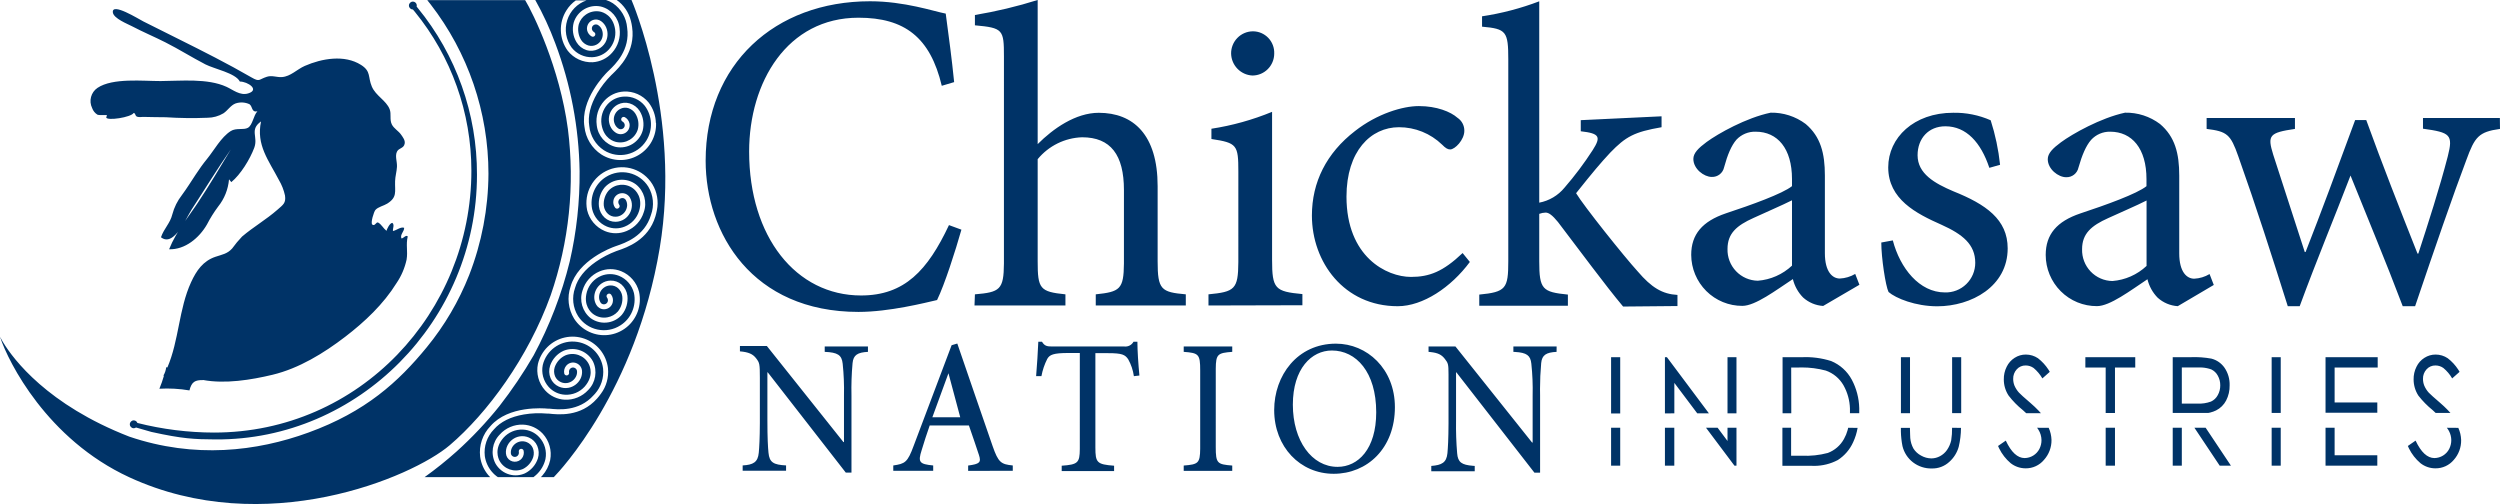 <?xml version="1.0" encoding="UTF-8"?>
<svg width="248px" height="50px" viewBox="0 0 248 50" version="1.1" xmlns="http://www.w3.org/2000/svg" xmlns:xlink="http://www.w3.org/1999/xlink">
    <title>cni-logo-wh_notagline</title>
    <g id="cni-logo-wh_notagline" stroke="none" stroke-width="1" fill="none" fill-rule="evenodd">
        <path d="M132.524,34.091 C135.595,34.087 138.374,36.573 138.374,40.388 C138.374,44.484 135.62,47 132.303,47 C128.986,47 126.399,44.342 126.399,40.677 C126.399,37.26 128.689,34.091 132.524,34.091 Z M144.382,34.372 L151.984,43.902 L152.038,43.902 L152.038,39.231 C152.064,38.178 152.021,37.125 151.909,36.078 C151.822,35.25 151.441,34.985 150.312,34.914 L150.127,34.904 L150.127,34.372 L154.417,34.372 L154.412,34.904 C153.394,34.959 152.96,35.206 152.885,36.024 C152.809,36.877 152.77,37.732 152.77,38.589 L152.777,39.231 L152.777,46.887 L152.214,46.887 L144.474,36.938 L144.44,36.938 L144.44,41.755 C144.423,42.825 144.459,43.896 144.549,44.962 C144.62,45.867 145,46.116 146.111,46.207 L146.293,46.22 L146.293,46.748 L141.983,46.748 L141.983,46.22 C143.022,46.14 143.493,45.893 143.585,44.962 C143.636,44.41 143.687,43.553 143.693,42.014 L143.693,37.128 C143.69,36.12 143.659,36.028 143.33,35.604 C142.992,35.167 142.628,35.005 141.901,34.923 L141.712,34.904 L141.712,34.372 L144.382,34.372 Z M76.071,34.321 L83.665,43.851 L83.723,43.851 L83.723,39.231 C83.746,38.178 83.703,37.125 83.594,36.078 C83.502,35.206 83.085,34.959 81.812,34.904 L81.812,34.372 L86.101,34.372 L86.101,34.904 C85.083,34.959 84.649,35.206 84.574,36.024 C84.478,37.09 84.442,38.161 84.466,39.231 L84.466,46.883 L83.903,46.883 L76.163,36.938 L76.125,36.938 L76.125,41.705 C76.125,43.449 76.179,44.363 76.234,44.912 C76.325,45.881 76.743,46.107 77.978,46.17 L77.978,46.698 L73.672,46.698 L73.672,46.17 C74.711,46.111 75.182,45.864 75.27,44.912 C75.321,44.36 75.372,43.503 75.378,41.964 L75.378,37.474 C75.378,36.086 75.345,35.99 75.015,35.554 C74.686,35.118 74.256,34.929 73.401,34.854 L73.401,34.321 L76.071,34.321 Z M103.363,33.898 C103.617,34.317 103.855,34.372 104.36,34.372 L111.541,34.372 C111.91,34.414 112.268,34.226 112.446,33.898 L112.83,33.898 C112.83,34.77 112.922,36.158 113.03,37.252 L112.48,37.315 C112.398,36.725 112.207,36.157 111.916,35.638 C111.607,35.185 111.315,35.034 109.934,35.034 L108.662,35.034 L108.662,44.392 C108.662,45.893 108.812,46.069 110.518,46.199 L110.518,46.727 L105.32,46.727 L105.32,46.199 C106.929,46.086 107.107,45.907 107.117,44.548 L107.118,35.017 L105.996,35.017 C104.489,35.017 104.126,35.189 103.888,35.604 C103.614,36.144 103.419,36.72 103.309,37.315 L102.783,37.315 C102.87,36.174 102.962,34.942 103,33.898 L103.363,33.898 Z M122.239,34.372 L122.239,34.904 C120.802,35.013 120.615,35.122 120.604,36.577 L120.603,44.338 C120.603,45.973 120.749,46.065 122.239,46.182 L122.239,46.711 L117.424,46.711 L117.424,46.182 C118.86,46.069 119.047,45.96 119.059,44.505 L119.059,36.745 C119.059,35.131 118.913,35.017 117.424,34.904 L117.424,34.372 L122.239,34.372 Z M94.964,34.078 C96.09,37.323 97.309,40.95 98.468,44.254 C99.036,45.885 99.303,46.057 100.467,46.174 L100.467,46.702 L96.04,46.711 L96.04,46.182 C97.188,46.027 97.35,45.876 97.112,45.138 C96.875,44.401 96.516,43.369 96.115,42.204 L92.227,42.204 C91.939,43.042 91.663,43.855 91.43,44.652 C91.046,45.851 91.192,46.04 92.573,46.174 L92.573,46.702 L88.613,46.702 L88.613,46.174 C89.777,46.002 90.028,45.885 90.645,44.199 L94.4,34.246 L94.964,34.078 Z M193.646,42.434 L194.53,42.447 C194.527,43.078 194.452,43.707 194.305,44.321 C194.142,44.906 193.813,45.43 193.358,45.83 C192.889,46.257 192.275,46.486 191.643,46.472 C190.968,46.49 190.307,46.275 189.77,45.864 C189.25,45.464 188.881,44.897 188.726,44.258 C188.632,43.781 188.579,43.297 188.568,42.811 L188.568,42.447 L189.465,42.447 C189.469,42.962 189.498,43.306 189.498,43.453 C189.529,43.818 189.635,44.172 189.811,44.493 C189.997,44.789 190.258,45.03 190.567,45.193 C190.879,45.373 191.233,45.47 191.593,45.474 C191.893,45.473 192.189,45.396 192.452,45.252 C192.727,45.105 192.963,44.895 193.141,44.64 C193.339,44.353 193.48,44.032 193.558,43.692 C193.624,43.276 193.653,42.855 193.646,42.434 Z M202.082,42.434 L203.23,42.438 C203.401,42.817 203.496,43.226 203.509,43.642 C203.519,44.373 203.252,45.08 202.763,45.621 C202.313,46.159 201.647,46.467 200.948,46.459 C200.408,46.461 199.884,46.281 199.458,45.948 C198.981,45.544 198.593,45.045 198.317,44.485 L198.206,44.241 L198.974,43.709 C199.514,44.863 200.138,45.44 200.847,45.44 C201.463,45.432 202.024,45.084 202.308,44.535 C202.447,44.263 202.519,43.96 202.516,43.654 C202.511,43.288 202.404,42.931 202.208,42.623 C202.174,42.564 202.124,42.497 202.082,42.434 Z M242.73,42.434 L243.865,42.443 C244.037,42.821 244.132,43.23 244.145,43.646 C244.16,44.373 243.899,45.079 243.415,45.621 C242.965,46.159 242.299,46.467 241.599,46.459 C241.06,46.462 240.535,46.281 240.11,45.948 C239.633,45.544 239.245,45.045 238.969,44.485 L238.858,44.241 L239.626,43.709 C240.168,44.862 240.79,45.44 241.499,45.44 C242.115,45.432 242.676,45.084 242.96,44.535 C243.097,44.262 243.169,43.96 243.168,43.654 C243.164,43.349 243.089,43.05 242.95,42.781 L242.86,42.623 L242.73,42.434 Z M132.123,34.77 C130.104,34.77 128.251,36.573 128.251,40.145 C128.251,43.713 130.125,46.312 132.687,46.312 C134.723,46.312 136.521,44.547 136.521,40.9 C136.521,36.896 134.522,34.77 132.123,34.77 Z M177.678,42.434 L177.678,45.206 L178.725,45.206 C179.599,45.25 180.475,45.158 181.32,44.933 C182.002,44.677 182.57,44.185 182.923,43.545 C183.078,43.268 183.2,42.973 183.284,42.666 L183.34,42.434 L184.274,42.447 C184.192,42.938 184.043,43.417 183.832,43.868 C183.506,44.594 182.977,45.208 182.309,45.637 C181.582,46.019 180.775,46.217 179.958,46.216 L179.685,46.208 L176.814,46.208 L176.814,42.434 L177.678,42.434 Z M231.594,42.434 L231.594,45.164 L235.829,45.164 L235.829,46.195 L230.693,46.195 L230.693,42.434 L231.594,42.434 Z M209.806,42.434 L209.806,46.195 L208.883,46.195 L208.883,42.434 L209.806,42.434 Z M170.389,42.434 L171.369,43.746 L171.369,42.434 L172.258,42.434 L172.258,46.195 L172.058,46.195 L169.237,42.434 L170.389,42.434 Z M218.801,42.434 L221.309,46.195 L220.195,46.195 L217.687,42.434 L218.801,42.434 Z M160.725,42.434 L160.725,46.195 L159.82,46.195 L159.82,42.434 L160.725,42.434 Z M166.091,42.434 L166.091,46.195 L165.161,46.195 L165.161,42.434 L166.091,42.434 Z M226.249,42.434 L226.249,46.195 L225.348,46.195 L225.348,42.434 L226.249,42.434 Z M216.436,42.434 L216.436,46.195 L215.534,46.195 L215.534,42.434 L216.436,42.434 Z M94.087,37.026 L92.489,41.394 L95.256,41.394 L94.087,37.026 Z M160.725,35.437 L160.725,41.013 L159.82,41.013 L159.82,35.437 L160.725,35.437 Z M165.361,35.437 L169.521,41 L168.365,41 L166.095,37.982 L166.095,41.004 L165.161,41.009 L165.161,35.437 L165.361,35.437 Z M172.258,35.437 L172.258,41 L171.369,41 L171.369,35.437 L172.258,35.437 Z M181.646,35.814 C182.523,36.174 183.249,36.829 183.699,37.667 C184.161,38.537 184.413,39.501 184.437,40.484 L184.437,40.992 L183.515,40.992 L183.515,40.527 C183.491,39.723 183.274,38.936 182.881,38.233 C182.491,37.545 181.865,37.022 181.12,36.761 C180.339,36.553 179.535,36.448 178.728,36.45 L178.325,36.46 L177.686,36.46 L177.695,40.996 L176.831,40.996 L176.831,35.437 L178.7,35.437 C179.697,35.386 180.694,35.513 181.646,35.814 Z M200.968,35.172 C201.395,35.172 201.811,35.299 202.166,35.537 C202.574,35.852 202.925,36.234 203.205,36.667 L203.338,36.887 L202.604,37.537 C202.376,37.146 202.082,36.797 201.736,36.506 C201.507,36.342 201.233,36.254 200.952,36.254 C200.612,36.244 200.285,36.385 200.059,36.64 C199.824,36.898 199.698,37.238 199.708,37.587 C199.708,37.814 199.75,38.039 199.833,38.25 C199.944,38.507 200.096,38.743 200.284,38.95 C200.401,39.084 200.789,39.432 201.448,39.998 C201.718,40.229 201.976,40.474 202.221,40.731 L202.462,40.992 L201.002,40.992 C200.893,40.887 200.785,40.791 200.664,40.682 C200.14,40.262 199.668,39.78 199.258,39.248 C198.943,38.772 198.776,38.213 198.778,37.642 C198.769,37.206 198.866,36.774 199.062,36.384 C199.237,36.019 199.512,35.711 199.854,35.495 C200.187,35.281 200.574,35.169 200.968,35.172 Z M189.473,35.437 L189.473,40.988 L188.572,40.988 L188.572,35.437 L189.473,35.437 Z M194.551,35.437 L194.551,40.983 L193.65,40.983 L193.65,35.437 L194.551,35.437 Z M211.817,35.437 L211.817,36.46 L209.806,36.46 L209.806,40.971 L208.883,40.971 L208.883,36.46 L206.868,36.46 L206.868,35.437 L211.817,35.437 Z M219.369,35.575 C219.901,35.711 220.366,36.035 220.679,36.489 C221.023,36.999 221.198,37.605 221.18,38.221 C221.192,38.745 221.073,39.264 220.833,39.73 C220.613,40.153 220.265,40.497 219.84,40.711 C219.657,40.801 219.465,40.871 219.268,40.92 L219.068,40.963 L215.534,40.963 L215.534,35.432 L217.333,35.432 C218.015,35.405 218.697,35.453 219.369,35.575 Z M226.249,35.437 L226.249,40.963 L225.348,40.963 L225.348,35.437 L226.249,35.437 Z M241.62,35.172 C242.045,35.172 242.461,35.299 242.814,35.537 C243.224,35.851 243.576,36.233 243.856,36.666 L243.99,36.887 L243.256,37.537 C243.028,37.144 242.733,36.795 242.384,36.506 C242.156,36.342 241.884,36.254 241.604,36.254 C241.264,36.244 240.937,36.385 240.711,36.64 C240.476,36.898 240.35,37.238 240.36,37.587 C240.36,37.814 240.402,38.039 240.485,38.25 C240.594,38.507 240.745,38.743 240.932,38.95 C241.053,39.084 241.441,39.432 242.1,39.998 C242.332,40.198 242.556,40.408 242.77,40.627 L243.085,40.963 L241.616,40.963 C241.52,40.866 241.424,40.778 241.316,40.682 C240.792,40.26 240.319,39.779 239.905,39.248 C239.595,38.77 239.43,38.212 239.43,37.642 C239.421,37.206 239.518,36.774 239.714,36.384 C239.888,36.018 240.163,35.709 240.506,35.495 C240.839,35.281 241.226,35.169 241.62,35.172 Z M235.867,35.437 L235.867,36.46 L231.594,36.46 L231.594,39.927 L235.829,39.927 L235.829,40.946 L230.693,40.946 L230.693,35.437 L235.867,35.437 Z M218.255,36.45 L218.029,36.455 L216.436,36.455 L216.436,40.036 L217.992,40.036 C218.447,40.06 218.903,39.992 219.331,39.835 C219.619,39.703 219.855,39.479 220.003,39.197 C220.17,38.9 220.255,38.562 220.249,38.221 C220.253,37.884 220.168,37.553 220.003,37.26 C219.86,36.99 219.633,36.774 219.356,36.644 C219.073,36.543 218.778,36.481 218.479,36.459 L218.255,36.45 Z M86.306,0.126 C89.74,0.126 92.619,1.124 93.816,1.35 C94.154,3.887 94.409,5.744 94.651,8.146 L93.424,8.511 C92.281,3.706 89.74,1.757 85.163,1.757 C78.09,1.757 74.314,8.146 74.314,15.035 C74.314,23.513 78.975,29.311 85.413,29.311 C89.736,29.311 92.022,26.821 94.138,22.33 L95.373,22.783 C94.78,24.879 93.704,28.234 92.957,29.764 C91.772,30.036 88.213,30.942 85.163,30.942 C74.619,30.942 70,23.148 70,15.941 C70,6.381 76.859,0.126 86.306,0.126 Z M152.693,0.13 L152.693,20.104 C153.675,19.918 154.561,19.393 155.197,18.62 C156.217,17.444 157.153,16.197 157.997,14.888 C158.831,13.576 158.706,13.236 156.812,13.022 L156.812,11.92 L164.827,11.538 L164.827,12.62 C162.102,13.09 161.276,13.555 159.741,15.136 C158.752,16.196 158.042,17.043 156.348,19.165 C157.099,20.423 161.118,25.454 162.461,26.925 C163.838,28.535 164.902,29.173 166.404,29.257 L166.404,30.359 L161.013,30.41 C159.198,28.246 156.716,24.854 154.55,22.024 C153.995,21.345 153.641,21.089 153.328,21.089 C153.111,21.094 152.896,21.137 152.693,21.215 L152.693,25.915 C152.693,28.716 153.01,28.967 155.535,29.223 L155.535,30.326 L146.743,30.326 L146.743,29.223 C149.385,28.967 149.622,28.628 149.622,25.915 L149.622,5.912 C149.622,3.115 149.426,2.859 147.019,2.646 L147.019,1.618 C148.958,1.327 150.86,0.828 152.693,0.13 Z M197.476,11.932 C197.937,13.368 198.249,14.847 198.407,16.347 L197.343,16.649 C196.508,14.134 195.056,12.528 192.978,12.528 C191.309,12.528 190.224,13.735 190.224,15.4 C190.224,17.232 191.918,18.188 193.783,18.98 C197,20.267 199.162,21.768 199.162,24.64 C199.162,28.414 195.561,30.384 192.173,30.384 C190.016,30.384 188.067,29.592 187.345,28.967 C187.049,28.384 186.624,25.554 186.624,24.058 L187.767,23.848 C188.489,26.598 190.395,29.009 192.936,29.009 C193.726,29.033 194.492,28.734 195.059,28.181 C195.625,27.628 195.945,26.868 195.945,26.074 C195.945,24.242 194.693,23.244 192.607,22.301 C190.066,21.177 187.312,19.76 187.312,16.599 C187.312,13.664 189.853,11.186 193.75,11.186 C195.031,11.16 196.303,11.415 197.476,11.932 Z M140.773,10.524 C142.508,10.524 143.906,11.081 144.582,11.685 C145.013,11.971 145.269,12.458 145.262,12.976 C145.262,13.878 144.328,14.825 143.86,14.825 C143.61,14.825 143.397,14.695 143.059,14.352 C141.91,13.238 140.375,12.617 138.778,12.62 C135.983,12.62 133.571,14.989 133.571,19.504 C133.571,25.487 137.552,27.47 139.967,27.47 C141.787,27.47 143.143,26.955 145.091,25.102 L145.809,25.986 C143.948,28.502 141.152,30.376 138.653,30.376 C133.317,30.376 130.141,25.986 130.141,21.383 C130.141,18.07 131.581,15.186 134.418,12.997 C136.621,11.27 139.162,10.524 140.727,10.524 L140.773,10.524 Z M210.803,11.178 C212.052,11.152 213.274,11.548 214.274,12.301 C215.755,13.559 216.181,15.211 216.181,17.416 L216.181,25.131 C216.181,27.001 216.945,27.647 217.666,27.647 C218.204,27.621 218.727,27.463 219.189,27.185 L219.607,28.267 L216.035,30.372 C215.295,30.326 214.593,30.03 214.041,29.533 C213.544,29.026 213.194,28.393 213.027,27.701 C211.333,28.825 209.301,30.368 208.02,30.368 C206.674,30.375 205.381,29.844 204.427,28.891 C203.472,27.938 202.935,26.642 202.934,25.29 C202.934,23.253 204.035,21.961 206.368,21.173 C208.909,20.335 212,19.219 212.931,18.469 L212.931,17.764 C212.931,14.729 211.491,13.064 209.33,13.064 C208.612,13.05 207.922,13.346 207.436,13.878 C206.927,14.461 206.543,15.375 206.184,16.624 C206.062,17.201 205.544,17.605 204.957,17.58 C204.194,17.58 203.138,16.788 203.138,15.79 C203.138,15.207 203.643,14.708 204.448,14.113 C205.591,13.274 208.387,11.698 210.803,11.178 Z M227.659,11.706 L227.659,12.788 C225.118,13.165 224.906,13.412 225.498,15.328 C226.516,18.494 227.584,21.785 228.632,24.997 L228.715,24.997 C230.284,20.997 231.853,16.746 233.63,11.911 L234.732,11.911 C236.301,16.247 238.036,20.662 239.818,25.16 L239.897,25.16 C240.832,22.288 242.017,18.62 242.818,15.517 C243.369,13.35 243.072,13.144 240.36,12.767 L240.36,11.706 L247.987,11.706 L248,12.788 C245.88,13.081 245.497,13.58 244.662,15.869 C243.389,19.223 241.483,24.745 239.58,30.372 L238.349,30.372 C236.647,25.869 234.924,21.785 233.171,17.412 C231.565,21.605 229.833,25.743 228.131,30.372 L226.946,30.372 C225.381,25.412 223.812,20.494 222.035,15.496 C221.271,13.329 220.933,13.039 218.897,12.788 L218.897,11.706 L227.659,11.706 Z M175.65,11.178 C176.899,11.153 178.12,11.546 179.122,12.297 C180.607,13.555 181.028,15.207 181.028,17.412 L181.028,25.114 C181.028,26.984 181.792,27.63 182.51,27.63 C183.048,27.605 183.572,27.448 184.037,27.173 L184.454,28.25 L180.857,30.351 C180.119,30.304 179.418,30.009 178.867,29.512 C178.37,29.007 178.02,28.375 177.853,27.684 C176.155,28.804 174.123,30.342 172.846,30.342 C171.505,30.349 170.216,29.819 169.263,28.87 C168.311,27.921 167.773,26.63 167.768,25.282 C167.768,23.244 168.874,21.957 171.202,21.165 C173.743,20.326 176.835,19.215 177.766,18.465 L177.766,17.76 C177.766,14.725 176.326,13.064 174.165,13.064 C173.447,13.043 172.753,13.33 172.258,13.853 C171.753,14.435 171.369,15.349 171.031,16.595 C170.909,17.172 170.391,17.576 169.805,17.551 C169.041,17.551 167.981,16.762 167.981,15.764 C167.981,15.182 168.49,14.683 169.295,14.087 C170.439,13.249 173.234,11.677 175.65,11.178 Z M126.19,11.094 L126.19,25.768 C126.19,28.661 126.486,28.917 129.198,29.173 L129.198,30.28 L119.881,30.305 L119.881,29.198 C122.479,28.949 122.827,28.699 122.843,26.011 L122.844,17.026 C122.844,14.385 122.719,14.171 120.173,13.79 L120.173,12.771 C122.238,12.453 124.258,11.89 126.19,11.094 Z M102.937,1.20792265e-13 L102.937,14.297 C104.464,12.767 106.692,11.19 108.996,11.19 C112.425,11.19 114.837,13.358 114.837,18.469 L114.837,25.919 C114.837,28.728 115.175,28.984 117.632,29.198 L117.632,30.305 L108.699,30.305 L108.699,29.198 C111.09,28.949 111.475,28.7 111.494,26.138 L111.495,18.855 C111.495,15.366 110.18,13.618 107.343,13.618 C105.633,13.675 104.029,14.465 102.937,15.79 L102.937,25.919 C102.937,28.644 103.15,28.942 105.691,29.198 L105.691,30.305 L96.67,30.305 L96.712,29.198 C99.186,28.99 99.572,28.742 99.59,26.136 L99.591,5.618 C99.591,2.935 99.507,2.767 96.712,2.511 L96.712,1.488 C98.819,1.137 100.899,0.64 102.937,1.20792265e-13 Z M212.939,19.89 C212.05,20.351 210.018,21.223 209.13,21.638 C207.461,22.385 206.543,23.177 206.543,24.716 C206.518,25.538 206.823,26.335 207.388,26.93 C207.954,27.524 208.733,27.865 209.551,27.877 C210.817,27.779 212.011,27.251 212.939,26.38 L212.939,19.89 Z M177.766,19.869 C176.877,20.326 174.845,21.198 173.956,21.617 C172.287,22.364 171.369,23.152 171.369,24.691 C171.344,25.512 171.649,26.309 172.215,26.903 C172.78,27.496 173.56,27.837 174.377,27.848 C175.643,27.75 176.838,27.222 177.766,26.351 L177.766,19.869 Z M124.283,3.107 C124.861,3.105 125.413,3.341 125.814,3.759 C126.214,4.177 126.427,4.741 126.403,5.321 C126.398,6.518 125.433,7.488 124.242,7.492 C123.079,7.438 122.156,6.49 122.126,5.321 C122.118,4.739 122.342,4.178 122.747,3.763 C123.151,3.347 123.705,3.111 124.283,3.107 Z" id="cni" fill="#003367" fill-rule="nonzero"></path>
        <path d="M52.093,0.011 C52.889,1.324 55.53,6.725 56.337,12.811 C57.04,18.366 56.454,24.008 54.625,29.298 C52.39,35.494 48.338,40.991 44.611,44.167 C40.884,47.343 26.28,53.557 12.822,47.343 C4.646,43.569 0.837,35.895 0.039,33.522 L0.005,33.417 L0.013,33.431 C0.042,33.49 0.116,33.635 0.244,33.852 L0.337,34.007 C1.331,35.628 4.701,40.156 12.822,43.312 C19.31,45.516 25.474,44.778 30.594,42.911 C36.284,40.842 39.519,37.882 42.33,34.454 C44.098,32.3 45.519,29.881 46.542,27.286 C47.789,24.081 48.437,20.673 48.455,17.233 C48.457,11.138 46.431,5.222 42.707,0.42 L42.383,0.011 L52.093,0.011 Z M60.117,1.0658141e-13 C60.358,0.076 60.587,0.184 60.799,0.323 C61.613,0.875 62.134,1.768 62.213,2.75 C62.532,4.947 61.047,6.373 60.414,6.984 L60.297,7.094 C60.014,7.371 57.549,9.88 57.977,12.573 C58.096,13.698 58.713,14.709 59.657,15.327 C60.766,16.031 62.172,16.061 63.31,15.404 C64.448,14.748 65.13,13.513 65.081,12.197 L65.064,12.197 C65.041,11.469 64.794,10.766 64.356,10.185 C63.755,9.441 62.835,9.03 61.881,9.081 C61.132,9.119 60.429,9.457 59.929,10.018 C59.344,10.671 59.076,11.55 59.197,12.42 C59.308,13.472 60.07,14.338 61.096,14.578 C62.267,14.81 63.421,14.106 63.755,12.956 C63.924,12.293 63.816,11.589 63.455,11.008 C63.224,10.646 62.871,10.379 62.461,10.256 C62.072,10.141 61.655,10.181 61.294,10.366 C61.005,10.513 60.767,10.743 60.608,11.026 C60.353,11.486 60.328,12.039 60.541,12.52 C60.651,12.78 60.836,13.001 61.071,13.155 C61.372,13.363 61.769,13.364 62.071,13.158 C62.374,12.953 62.52,12.583 62.44,12.225 C62.379,11.968 62.212,11.748 61.98,11.622 C61.859,11.562 61.712,11.609 61.648,11.728 C61.588,11.849 61.635,11.996 61.754,12.059 C61.854,12.116 61.929,12.21 61.962,12.321 C61.995,12.45 61.962,12.587 61.874,12.686 C61.787,12.786 61.655,12.835 61.524,12.818 C61.461,12.811 61.401,12.788 61.351,12.751 C61.196,12.648 61.074,12.504 60.997,12.335 C60.84,11.994 60.856,11.598 61.04,11.271 C61.151,11.07 61.319,10.908 61.524,10.806 C61.769,10.675 62.056,10.645 62.323,10.724 C62.616,10.817 62.866,11.011 63.03,11.271 C63.318,11.735 63.406,12.298 63.274,12.829 C63.002,13.727 62.097,14.274 61.177,14.095 C60.88,14.039 59.894,13.741 59.671,12.342 C59.563,11.613 59.788,10.874 60.283,10.33 C60.702,9.875 61.285,9.606 61.902,9.582 C62.698,9.536 63.467,9.879 63.967,10.501 C64.725,11.513 64.781,12.889 64.109,13.961 C63.208,15.385 61.328,15.808 59.908,14.905 C59.084,14.367 58.549,13.481 58.455,12.499 C58.299,11.512 58.561,10.426 59.233,9.269 C59.627,8.605 60.102,7.992 60.647,7.445 L60.76,7.339 C61.446,6.675 63.059,5.124 62.705,2.683 C62.678,2.477 62.637,2.273 62.585,2.072 C62.378,1.235 61.879,0.499 61.177,1.0658141e-13 L62.645,9.59232693e-14 C62.645,9.59232693e-14 67.638,11.477 65.442,24.621 C63.071,38.787 55.473,46.782 54.963,47.305 L54.936,47.333 L53.655,47.332 L53.796,47.183 C54.182,46.745 54.452,46.214 54.579,45.64 L54.579,45.629 C54.759,44.69 54.483,43.72 53.837,43.017 C53.326,42.472 52.622,42.151 51.878,42.123 C51,42.092 50.153,42.455 49.569,43.113 C48.832,43.868 48.657,45.01 49.134,45.952 C49.434,46.503 49.945,46.908 50.548,47.074 C51.052,47.211 51.587,47.171 52.065,46.96 C52.679,46.662 53.146,46.127 53.359,45.477 C53.487,45.067 53.464,44.625 53.296,44.231 C53.134,43.859 52.837,43.563 52.465,43.404 C52.169,43.274 51.841,43.236 51.524,43.294 C51.007,43.392 50.567,43.729 50.336,44.203 C50.215,44.449 50.165,44.724 50.191,44.998 C50.204,45.139 50.25,45.275 50.325,45.395 C50.482,45.639 50.747,45.792 51.035,45.804 C51.324,45.817 51.601,45.688 51.779,45.459 C51.939,45.246 52,44.975 51.945,44.714 C51.915,44.581 51.785,44.498 51.653,44.527 C51.521,44.557 51.438,44.688 51.467,44.82 C51.489,44.935 51.465,45.053 51.4,45.15 C51.326,45.26 51.202,45.326 51.07,45.326 C50.937,45.326 50.813,45.26 50.739,45.15 C50.703,45.098 50.683,45.036 50.679,44.973 C50.662,44.789 50.695,44.604 50.774,44.437 C50.937,44.104 51.246,43.866 51.609,43.795 C51.833,43.753 52.064,43.779 52.274,43.869 C52.53,43.978 52.735,44.179 52.85,44.433 C52.971,44.721 52.987,45.043 52.896,45.342 C52.728,45.857 52.361,46.282 51.878,46.524 C51.015,46.89 50.016,46.544 49.561,45.722 C49.416,45.455 49.013,44.501 49.936,43.436 C50.424,42.885 51.133,42.584 51.867,42.616 C52.484,42.639 53.067,42.907 53.486,43.362 C54.031,43.945 54.263,44.756 54.109,45.541 C53.967,46.153 53.64,46.706 53.172,47.123 C53.094,47.199 53.01,47.27 52.921,47.333 L49.392,47.332 L49.237,47.224 C49.077,47.102 48.931,46.962 48.801,46.807 C48.423,46.367 48.178,45.828 48.094,45.253 C47.978,44.272 48.313,43.292 49.003,42.588 C49.657,41.836 50.654,41.342 51.97,41.115 C52.726,40.988 53.496,40.959 54.261,41.027 L54.416,41.027 C55.364,41.133 57.599,41.381 59.226,39.54 C59.363,39.386 59.491,39.225 59.611,39.057 C60.152,38.333 60.402,37.431 60.311,36.53 L60.311,36.52 C60.229,35.852 59.96,35.221 59.537,34.699 C58.689,33.657 57.327,33.185 56.019,33.481 C54.711,33.777 53.682,34.791 53.363,36.097 C53.167,37.035 53.43,38.01 54.07,38.72 C54.573,39.278 55.277,39.612 56.025,39.65 C56.903,39.691 57.754,39.34 58.349,38.692 C59.092,37.943 59.283,36.804 58.822,35.853 C58.525,35.295 58.014,34.883 57.408,34.71 C56.905,34.567 56.369,34.601 55.887,34.806 C55.269,35.094 54.795,35.621 54.572,36.268 C54.436,36.676 54.452,37.12 54.618,37.517 C54.774,37.891 55.068,38.191 55.438,38.354 C55.733,38.487 56.061,38.528 56.379,38.472 C56.897,38.381 57.343,38.051 57.581,37.581 C57.706,37.335 57.759,37.06 57.737,36.786 C57.71,36.46 57.508,36.174 57.21,36.041 C56.838,35.87 56.398,35.981 56.149,36.307 C55.984,36.516 55.919,36.787 55.972,37.049 C55.991,37.134 56.053,37.203 56.136,37.23 C56.219,37.257 56.31,37.237 56.375,37.179 C56.439,37.12 56.468,37.031 56.45,36.946 C56.431,36.831 56.457,36.714 56.524,36.619 C56.635,36.462 56.844,36.409 57.015,36.495 C57.085,36.529 57.144,36.582 57.185,36.648 C57.217,36.702 57.236,36.762 57.242,36.825 C57.257,37.009 57.22,37.193 57.136,37.357 C56.97,37.689 56.658,37.924 56.294,37.989 C56.07,38.029 55.839,38 55.633,37.904 C55.378,37.793 55.174,37.589 55.064,37.332 C54.945,37.043 54.932,36.721 55.028,36.424 C55.208,35.905 55.591,35.482 56.089,35.253 C56.955,34.896 57.95,35.255 58.391,36.083 C58.536,36.349 58.925,37.308 57.988,38.365 C57.491,38.907 56.779,39.197 56.047,39.156 C55.429,39.126 54.849,38.85 54.434,38.39 C53.902,37.797 53.682,36.985 53.844,36.204 C54.197,34.773 55.516,33.799 56.982,33.886 C58.448,33.973 59.644,35.096 59.827,36.559 C59.922,37.47 59.629,38.376 59.027,39.057 L58.883,39.21 C57.408,40.86 55.346,40.629 54.491,40.537 L54.332,40.537 C53.939,40.498 50.442,40.21 48.656,42.265 C47.875,43.073 47.499,44.192 47.631,45.31 C47.72,45.975 47.996,46.602 48.426,47.116 C48.489,47.192 48.555,47.264 48.625,47.333 L42.118,47.333 C43.224,46.54 44.286,45.688 45.301,44.781 C46.833,43.398 48.252,41.893 49.544,40.281 C50.788,38.684 51.922,37.002 52.938,35.249 C54.518,32.307 55.722,29.176 56.52,25.93 C57.195,22.997 57.522,19.994 57.496,16.984 C57.429,12.648 56.613,8.357 55.085,4.301 C54.535,2.818 53.87,1.38 53.098,9.59232693e-14 L60.117,1.0658141e-13 Z M40.958,0.16 C41.062,0.161 41.161,0.203 41.233,0.278 C41.306,0.352 41.346,0.453 41.344,0.557 C41.343,0.591 41.338,0.623 41.33,0.654 L41.432,0.777 C45.253,5.44 47.333,11.295 47.316,17.332 C47.316,31.839 35.527,43.678 21.383,43.592 C19.261,43.578 18.129,43.532 15.018,42.847 C14.892,42.817 14.064,42.575 13.492,42.407 C13.428,42.456 13.348,42.483 13.261,42.482 C13.047,42.478 12.876,42.302 12.878,42.087 C12.881,41.871 13.057,41.699 13.271,41.701 C13.436,41.705 13.575,41.811 13.63,41.957 C16.113,42.586 18.665,42.906 21.227,42.911 C35.651,42.911 46.761,30.984 46.761,16.931 C46.759,11.178 44.772,5.61 41.148,1.166 L40.951,0.931 L40.959,0.94 L40.949,0.94 L40.949,0.94 C40.735,0.937 40.563,0.76 40.566,0.545 C40.568,0.33 40.744,0.158 40.958,0.16 Z M11.195,1.235 C11.066,0.204 13.748,1.887 14.215,2.124 C15.386,2.718 16.563,3.3 17.738,3.885 C20.163,5.094 22.584,6.314 24.931,7.67 C25.788,8.165 25.634,7.881 26.483,7.613 C26.991,7.453 27.455,7.682 27.96,7.647 C28.835,7.586 29.446,6.884 30.236,6.538 C31.926,5.799 34.173,5.398 35.815,6.44 C36.829,7.083 36.474,7.621 36.888,8.592 C37.276,9.503 38.311,9.968 38.651,10.828 C38.844,11.319 38.628,11.848 38.867,12.338 C39.071,12.754 39.537,12.988 39.792,13.363 C39.963,13.614 40.205,13.908 40.145,14.243 C40.056,14.741 39.577,14.659 39.385,15.033 C39.159,15.474 39.408,16.026 39.378,16.555 C39.351,17.029 39.208,17.49 39.193,17.967 C39.161,19.036 39.424,19.561 38.412,20.199 C38.069,20.415 37.506,20.522 37.238,20.831 C37.094,20.997 36.734,22.124 36.933,22.278 C37.2,22.484 37.313,21.967 37.518,22.08 C37.837,22.256 38.016,22.64 38.337,22.898 C38.393,22.707 38.654,22.134 38.918,22.107 C39.164,22.294 38.938,22.677 38.983,22.917 C39.356,22.843 39.744,22.474 40.093,22.597 C40.106,22.969 39.65,23.281 39.827,23.654 C40.013,23.659 40.256,23.267 40.448,23.451 C40.248,24.297 40.474,24.912 40.333,25.759 C40.152,26.589 39.815,27.376 39.339,28.077 C38.043,30.172 36.179,31.927 34.243,33.41 C32.118,35.037 29.667,36.542 27.046,37.174 C24.906,37.689 22.328,38.103 20.14,37.694 L20.14,37.694 L20.14,37.705 C19.367,37.695 19.01,37.857 18.793,38.729 C17.808,38.561 16.808,38.505 15.811,38.562 C15.987,38.142 16.138,37.711 16.263,37.273 C16.245,37.269 16.225,37.266 16.207,37.262 C16.359,37.009 16.455,36.725 16.487,36.431 L16.487,36.431 L16.606,36.45 C17.765,33.746 17.727,30.671 18.956,27.993 C19.488,26.834 20.149,25.889 21.371,25.474 C22.034,25.249 22.546,25.186 23.027,24.652 C23.328,24.234 23.658,23.838 24.013,23.467 C25.129,22.514 26.415,21.78 27.521,20.806 C28.095,20.301 28.38,20.146 28.272,19.394 C28.154,18.852 27.95,18.333 27.667,17.856 C26.661,15.921 25.392,14.381 25.896,12.046 C24.718,12.884 25.635,13.558 25.22,14.665 C24.795,15.797 23.87,17.312 22.946,18.067 C22.872,17.973 22.797,17.879 22.719,17.788 C22.635,18.778 22.26,19.72 21.64,20.492 C21.221,21.055 20.848,21.651 20.526,22.276 C19.765,23.6 18.356,24.78 16.775,24.727 C16.958,24.266 17.177,23.826 17.421,23.399 L17.664,22.987 L17.584,23.086 C17.124,23.627 16.607,23.95 16.081,23.617 L15.968,23.535 C16.281,22.641 16.878,22.159 17.097,21.258 C17.281,20.565 17.603,19.917 18.043,19.354 C18.291,19.019 18.523,18.676 18.75,18.331 L19.428,17.295 C19.77,16.779 20.123,16.269 20.523,15.784 C21.242,14.909 21.923,13.615 22.891,13.001 C23.43,12.66 24.154,12.92 24.588,12.68 C25.066,12.416 25.141,11.443 25.534,11.046 C24.926,11.161 25.08,10.584 24.751,10.339 C24.317,10.138 23.823,10.11 23.369,10.261 C22.879,10.444 22.589,10.963 22.161,11.243 C21.684,11.527 21.141,11.678 20.587,11.681 C19.206,11.738 17.823,11.721 16.444,11.631 C15.723,11.61 14.996,11.631 14.276,11.598 C14.035,11.587 13.742,11.675 13.522,11.533 C13.425,11.47 13.43,11.22 13.263,11.203 C13.011,11.643 10.596,12.007 10.536,11.651 C10.563,11.579 10.589,11.506 10.614,11.433 C10.606,11.39 9.828,11.453 9.668,11.377 C9.423,11.227 9.237,10.996 9.141,10.723 C8.793,10.016 9.02,9.157 9.671,8.718 C11.181,7.703 14.209,8.047 15.933,8.041 C17.958,8.033 20.569,7.747 22.463,8.61 C23.111,8.905 23.808,9.507 24.606,9.27 C25.802,8.915 24.579,8.089 23.792,8.089 C23.368,7.247 21.24,6.833 20.378,6.387 C19.038,5.693 17.759,4.885 16.413,4.204 C15.315,3.648 14.182,3.176 13.093,2.603 C12.658,2.374 11.269,1.832 11.195,1.235 Z M60.404,16.839 C58.812,17.473 57.901,19.161 58.242,20.845 C58.464,21.776 59.114,22.545 59.993,22.918 C60.685,23.21 61.465,23.21 62.157,22.918 C62.972,22.586 63.597,21.905 63.858,21.062 C64.222,20.067 63.91,18.95 63.083,18.29 C62.126,17.575 60.785,17.706 59.982,18.592 C59.547,19.117 59.341,19.797 59.413,20.476 C59.463,20.903 59.664,21.299 59.979,21.59 C60.278,21.861 60.668,22.008 61.071,22.002 C61.395,21.998 61.711,21.897 61.977,21.711 C62.406,21.408 62.668,20.921 62.684,20.394 C62.694,20.119 62.627,19.846 62.489,19.607 C62.327,19.327 62.027,19.157 61.704,19.163 C61.299,19.172 60.951,19.455 60.859,19.851 C60.799,20.111 60.856,20.384 61.015,20.597 C61.054,20.652 61.114,20.689 61.181,20.699 C61.248,20.708 61.316,20.689 61.368,20.646 C61.424,20.608 61.461,20.547 61.47,20.479 C61.479,20.412 61.458,20.343 61.414,20.292 C61.35,20.196 61.325,20.079 61.344,19.965 C61.378,19.776 61.545,19.641 61.736,19.646 C61.814,19.642 61.891,19.664 61.955,19.71 C62.008,19.744 62.052,19.79 62.083,19.844 C62.174,20.005 62.219,20.188 62.213,20.373 C62.196,20.742 62.008,21.082 61.704,21.292 C61.519,21.424 61.298,21.496 61.071,21.498 C60.793,21.507 60.522,21.408 60.315,21.221 C60.083,21.011 59.935,20.724 59.897,20.412 C59.848,19.872 60.016,19.333 60.364,18.918 C60.999,18.228 62.05,18.13 62.8,18.691 C63.044,18.872 63.801,19.575 63.398,20.93 C63.181,21.631 62.662,22.198 61.984,22.474 C61.412,22.712 60.77,22.712 60.198,22.474 C59.465,22.167 58.923,21.526 58.741,20.749 C58.487,19.502 59.033,18.228 60.11,17.555 C60.794,17.123 61.621,16.982 62.409,17.162 C63.197,17.343 63.881,17.83 64.31,18.517 C64.819,19.362 64.917,20.394 64.576,21.321 C63.943,23.45 61.994,24.106 61.163,24.39 L61.011,24.444 C60.636,24.575 57.348,25.803 56.602,28.425 C56.236,29.489 56.366,30.662 56.955,31.619 C57.32,32.184 57.836,32.634 58.444,32.918 C59.661,33.487 61.094,33.315 62.143,32.475 C63.192,31.635 63.677,30.271 63.395,28.954 C63.163,28.028 62.506,27.268 61.627,26.906 C60.931,26.622 60.152,26.63 59.462,26.928 C58.654,27.272 58.041,27.96 57.79,28.805 C57.446,29.804 57.77,30.911 58.596,31.566 C59.106,31.937 59.744,32.084 60.364,31.974 C60.878,31.883 61.346,31.619 61.69,31.225 C62.121,30.694 62.318,30.01 62.238,29.33 C62.18,28.904 61.974,28.513 61.655,28.226 C61.35,27.959 60.956,27.82 60.552,27.836 C60.228,27.843 59.913,27.948 59.65,28.138 C59.225,28.443 58.966,28.93 58.95,29.454 C58.943,29.73 59.014,30.002 59.155,30.239 C59.225,30.362 59.324,30.466 59.445,30.54 C59.595,30.64 59.774,30.689 59.954,30.679 C60.363,30.665 60.708,30.371 60.788,29.969 C60.843,29.708 60.782,29.436 60.622,29.224 C60.582,29.169 60.522,29.133 60.455,29.125 C60.388,29.117 60.32,29.137 60.269,29.181 C60.213,29.22 60.177,29.281 60.169,29.349 C60.161,29.417 60.182,29.484 60.226,29.536 C60.293,29.63 60.32,29.748 60.3,29.862 C60.276,29.993 60.189,30.103 60.068,30.156 C59.947,30.209 59.808,30.199 59.696,30.129 C59.641,30.094 59.596,30.047 59.565,29.99 C59.471,29.833 59.424,29.652 59.427,29.468 C59.433,29.097 59.612,28.75 59.912,28.532 C60.096,28.397 60.317,28.321 60.544,28.315 C60.822,28.304 61.094,28.399 61.305,28.581 C61.537,28.789 61.687,29.074 61.729,29.383 C61.796,29.927 61.639,30.474 61.294,30.899 C61.026,31.202 60.663,31.406 60.265,31.477 C59.77,31.572 59.258,31.456 58.851,31.158 C58.607,30.98 57.839,30.288 58.225,28.929 C58.438,28.22 58.957,27.646 59.639,27.364 C60.206,27.134 60.84,27.134 61.407,27.364 C62.143,27.664 62.693,28.298 62.889,29.071 C63.019,29.687 62.956,30.328 62.709,30.906 C62.472,31.466 62.071,31.941 61.559,32.268 C60.147,33.184 58.263,32.779 57.348,31.363 C56.825,30.526 56.713,29.494 57.044,28.564 C57.316,27.605 58.013,26.732 59.109,25.969 C59.742,25.532 60.426,25.175 61.146,24.905 L61.291,24.855 C62.196,24.546 64.31,23.826 65.018,21.463 C65.076,21.264 65.125,21.063 65.163,20.859 C65.346,19.97 65.185,19.044 64.713,18.269 C63.811,16.808 61.996,16.205 60.404,16.839 Z M22.901,14.821 C21.542,16.762 20.313,18.793 19.014,20.776 C18.862,21.008 18.646,21.433 18.385,21.89 L18.36,21.932 L18.488,21.748 C18.77,21.344 19.057,20.943 19.336,20.539 L19.611,20.133 C20.764,18.4 21.826,16.602 22.901,14.821 Z M58.182,0.039 L57.122,0.039 C56.752,0.299 56.438,0.631 56.199,1.015 C55.404,2.252 55.454,3.853 56.322,5.039 C56.914,5.79 57.827,6.211 58.78,6.175 C59.525,6.134 60.223,5.795 60.718,5.234 C61.307,4.586 61.58,3.709 61.464,2.839 C61.378,1.78 60.625,0.896 59.597,0.646 C58.427,0.4 57.264,1.09 56.913,2.236 C56.736,2.896 56.836,3.599 57.189,4.184 C57.412,4.555 57.761,4.834 58.172,4.968 C58.558,5.089 58.977,5.054 59.339,4.872 C59.633,4.733 59.88,4.508 60.046,4.227 C60.308,3.769 60.341,3.214 60.134,2.729 C60.026,2.475 59.85,2.257 59.625,2.097 C59.509,2.016 59.376,1.962 59.236,1.941 C58.95,1.902 58.663,2.004 58.465,2.216 C58.268,2.427 58.185,2.722 58.242,3.006 C58.3,3.265 58.464,3.487 58.695,3.616 C58.753,3.647 58.82,3.654 58.883,3.635 C58.945,3.615 58.997,3.571 59.028,3.513 C59.058,3.456 59.065,3.389 59.046,3.326 C59.026,3.264 58.983,3.213 58.925,3.183 C58.827,3.122 58.756,3.028 58.723,2.917 C58.674,2.731 58.767,2.537 58.943,2.459 C59.013,2.425 59.092,2.414 59.169,2.427 C59.232,2.434 59.291,2.457 59.342,2.495 C59.499,2.598 59.622,2.745 59.696,2.917 C59.845,3.261 59.824,3.655 59.639,3.982 C59.525,4.179 59.355,4.338 59.151,4.439 C58.902,4.564 58.615,4.589 58.349,4.507 C58.055,4.413 57.804,4.216 57.641,3.953 C57.36,3.484 57.28,2.921 57.419,2.392 C57.542,2.004 57.791,1.669 58.126,1.441 C58.539,1.156 59.049,1.051 59.54,1.15 C59.834,1.214 60.817,1.529 61.022,2.924 C61.119,3.654 60.884,4.389 60.382,4.926 C59.962,5.381 59.38,5.651 58.762,5.674 C57.969,5.704 57.209,5.354 56.715,4.73 C56.143,3.948 55.977,2.938 56.266,2.012 C56.556,1.086 57.267,0.354 58.182,0.039 Z" id="mark" fill="#003367"></path>
    </g>
</svg>
